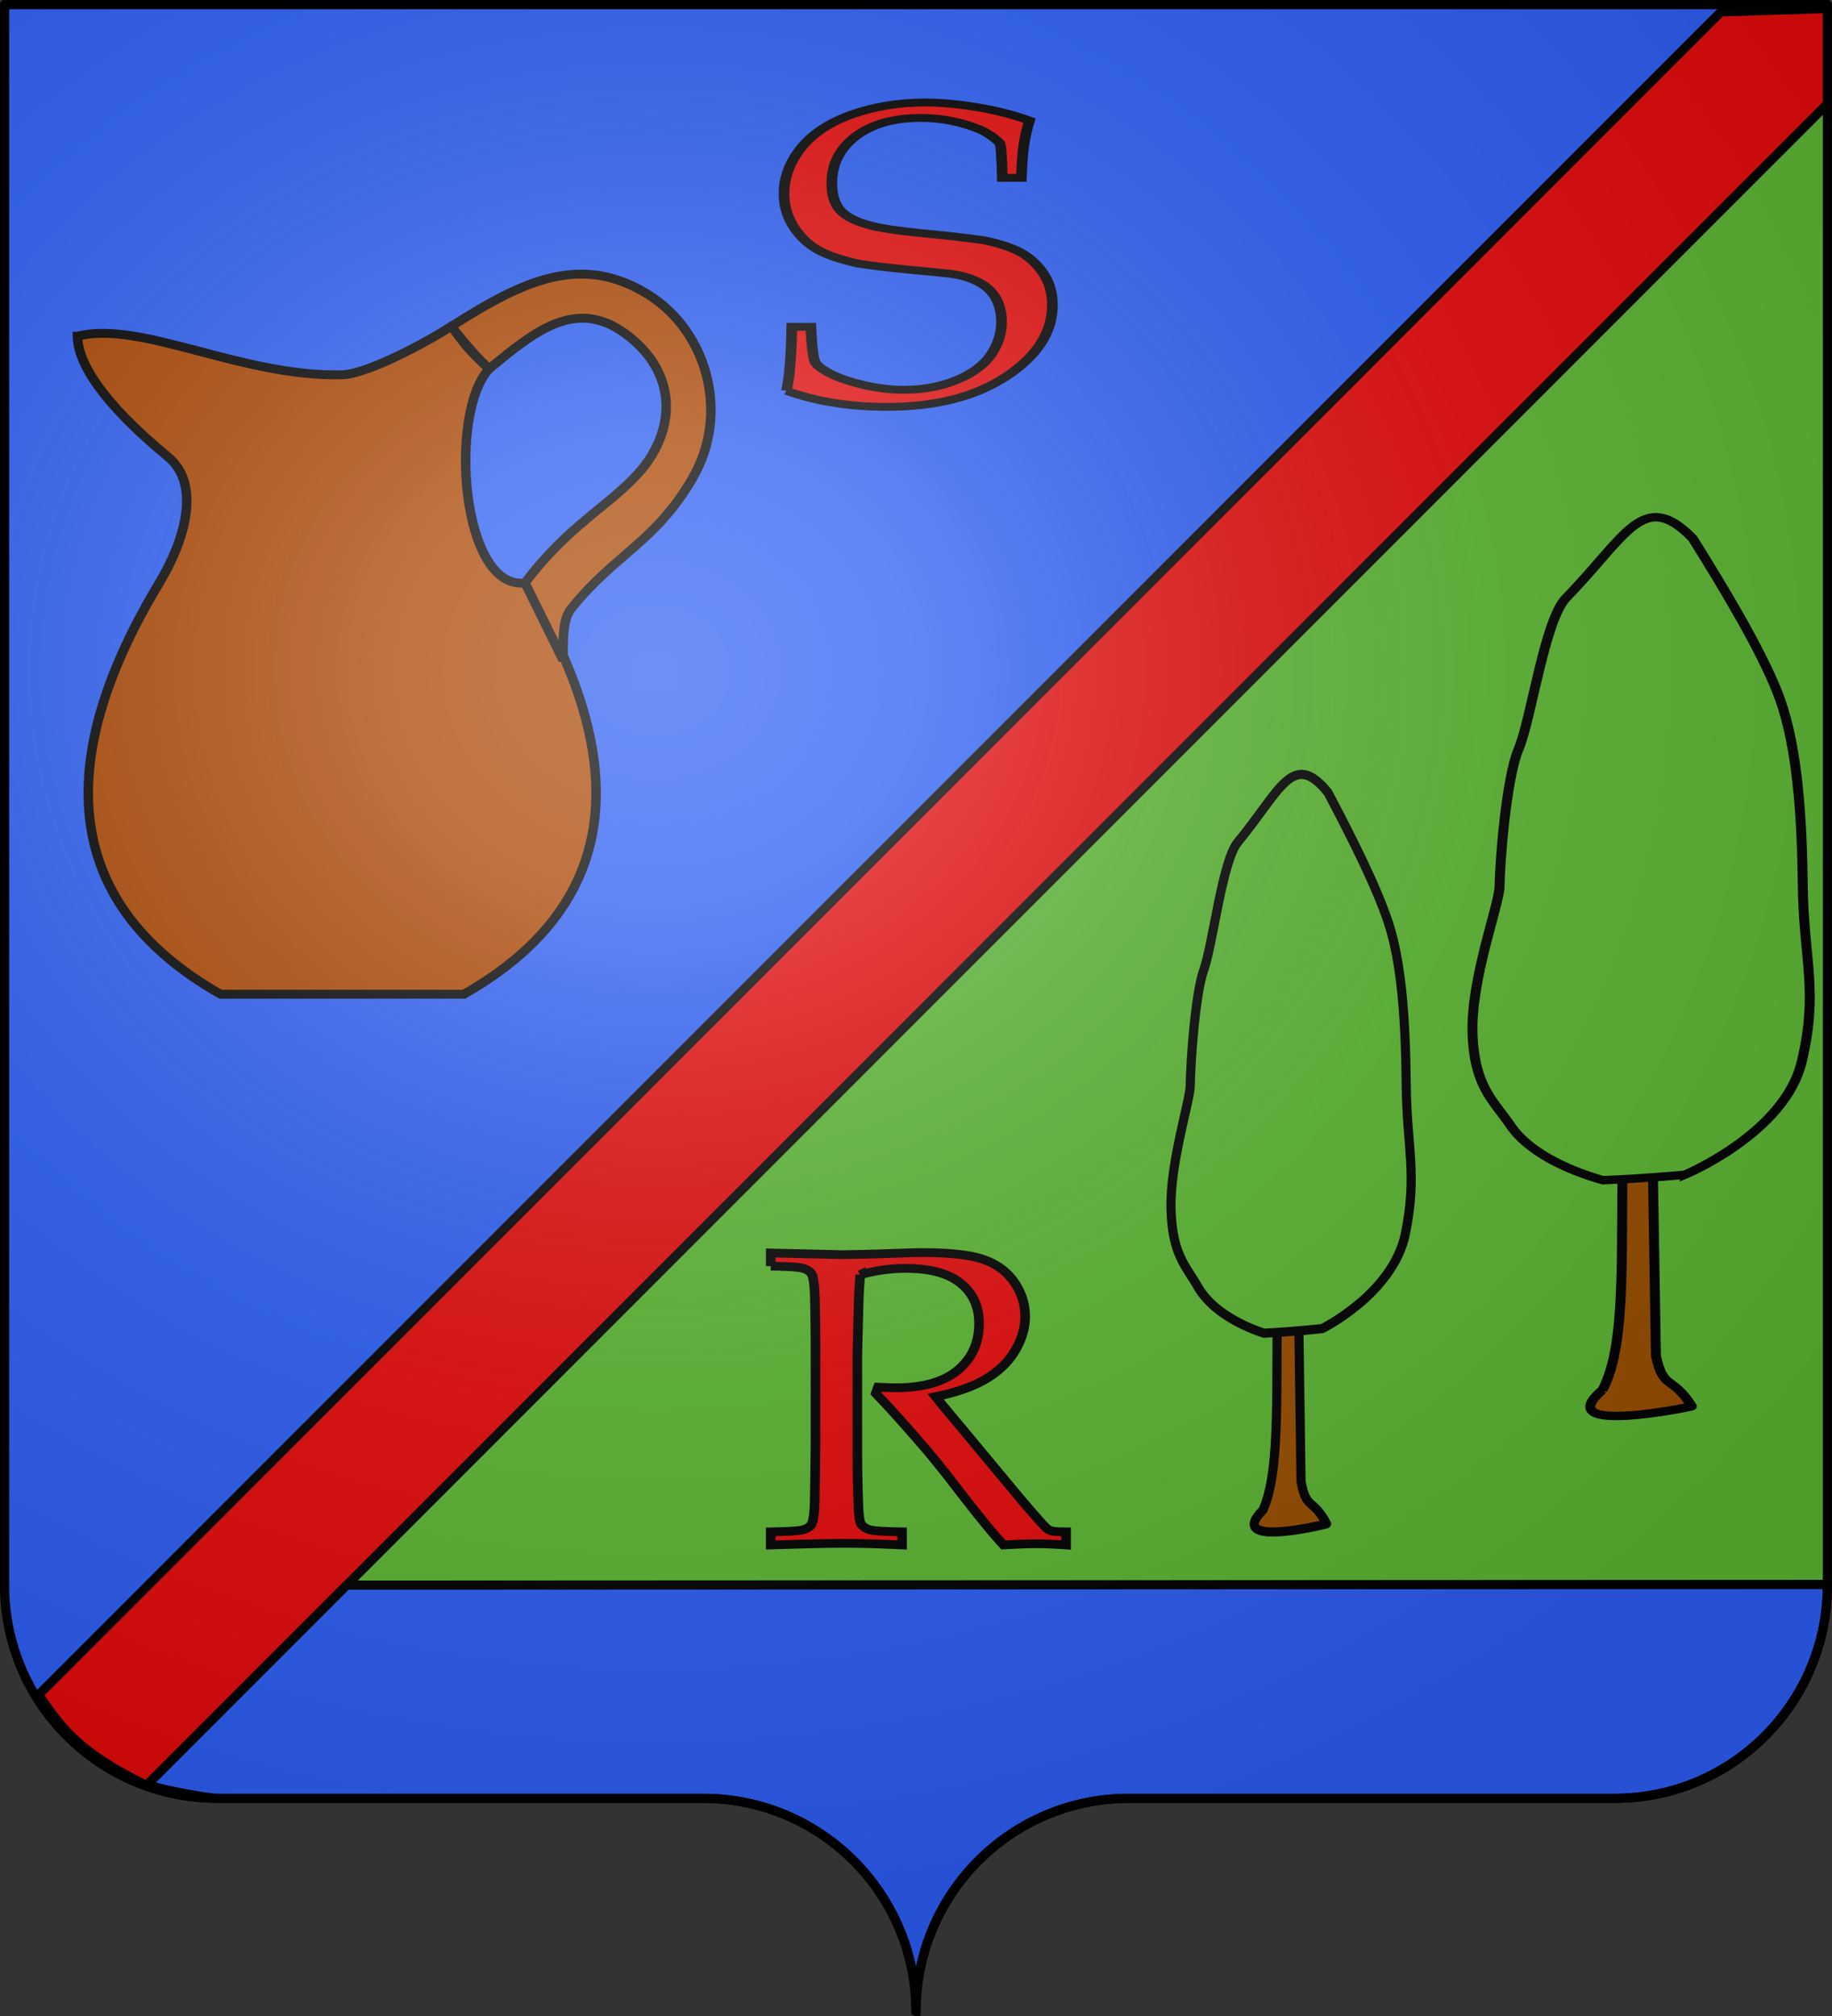 <svg xmlns="http://www.w3.org/2000/svg" xmlns:xlink="http://www.w3.org/1999/xlink" width="600" height="660" version="1.0"><rect width="100%" height="100%" fill="#333333" stroke="none"/><desc>Flag of Canton of Valais (Wallis)</desc><defs><pattern xlink:href="#e" id="d" patternTransform="matrix(1 0 0 1.204 -216.689 295.77)"/><pattern id="e" width="92" height="48.5" patternTransform="matrix(1 0 0 1.204 -394.986 852.248)" patternUnits="userSpaceOnUse"><g style="fill:#000;fill-opacity:1"><g style="fill:#000;fill-opacity:1"><path d="M-174.5 623.5v12M-144.5 623.5v12M-189.5 611.5v12M-159.5 611.5v12M-129.5 611.5v12M-174.5 599.5v12M-144.5 599.5v12M-204.5 623.5v12M-204.5 599.5v12" style="fill:#000;fill-opacity:1;fill-rule:evenodd;stroke:#000;stroke-width:1;stroke-linecap:butt;stroke-linejoin:miter;stroke-miterlimit:1;stroke-dasharray:none;stroke-opacity:1;display:inline" transform="translate(205 -599)"/></g><g style="fill:#000;fill-opacity:1"><path d="M-190 635.5v12h1v-12z" style="fill:#000;fill-opacity:1;fill-rule:evenodd;stroke:none;stroke-width:1;stroke-linecap:butt;stroke-linejoin:miter;stroke-miterlimit:1;stroke-opacity:1" transform="translate(205 -599)"/><path d="M-160 635.5v12h1v-12zM-130 635.5v12h1v-12z" style="fill:#000;fill-opacity:1;fill-rule:evenodd;stroke:none;stroke-width:1;stroke-linecap:butt;stroke-linejoin:miter;stroke-miterlimit:1;stroke-dasharray:none;stroke-opacity:1;display:inline" transform="translate(205 -599)"/></g><g style="fill:#000;fill-opacity:1"><path d="M-205 599v1h92v-1h-92M-205 611v1h92v-1h-92M-205 623v1h92v-1h-92M-205 635v1h92v-1h-92" style="fill:#000;fill-opacity:1;fill-rule:evenodd;stroke:none;stroke-width:1;stroke-linecap:butt;stroke-linejoin:miter;stroke-miterlimit:0;stroke-opacity:1;display:inline" transform="translate(205 -599)"/></g></g></pattern><pattern xlink:href="#j" id="i" patternTransform="matrix(2.597 0 0 2.894 -181.16 718.736)"/><pattern xlink:href="#k" id="n" patternTransform="matrix(.636 0 0 .472 -542.13 600.747)"/><pattern id="k" width="39.034" height="102.773" patternTransform="translate(-542.13 546.506)" patternUnits="userSpaceOnUse"><path d="M25.983 16.833v-8.56M11.941 16.833v-8.56M33.054 8.09V.772M19.584 8.09V.772M6.115 8.09V.772M25.983 34.174v-8.56M11.941 34.174v-8.56M33.054 25.403v-8.47M19.584 25.403v-8.47M6.115 25.403v-8.47M25.983 51.076v-8.56M11.941 51.076v-8.56M33.054 42.306v-8.47M19.584 42.306v-8.47M6.115 42.305v-8.47M25.983 68.307v-8.56M11.941 68.307v-8.56M33.054 59.537v-8.47M19.584 59.537v-8.47M6.115 59.537v-8.47M25.983 85.648v-8.56M11.941 85.648v-8.56M33.054 76.878v-8.47M19.584 76.878v-8.47M6.115 76.878v-8.47M33.054 94.21v-8.89M19.584 94.21v-8.89M6.115 94.21v-8.89M25.983 102.002v-7.793M11.941 102.002v-7.793M.772 8.177h37.49M.772 16.77h37.49M.772 25.364h37.49M.772 33.958h37.49M.772 42.552h37.49M.772 51.145h37.49M.772 59.74h37.49M.772 68.333h37.49M.772 76.927h37.49M.772 85.52h37.49M.772 94.114h37.49" style="fill:none;fill-rule:evenodd;stroke:#000;stroke-width:1.543;stroke-linecap:butt;stroke-linejoin:miter;stroke-miterlimit:4;stroke-dasharray:none;stroke-opacity:1"/></pattern><pattern id="o" width="24.828" height="48.532" patternTransform="translate(-542.13 600.747)" patternUnits="userSpaceOnUse"><path d="M-541.728 601.236h23.877v47.554h-23.877z" style="fill:#e3e4e5;fill-opacity:1;fill-rule:evenodd;stroke:none;stroke-width:1;stroke-miterlimit:4;stroke-dasharray:none;stroke-opacity:1" transform="translate(542.13 -600.747)"/><path d="M-542.13 600.747h24.828v48.532h-24.828z" style="fill:url(#n);stroke:none" transform="translate(542.13 -600.747)"/></pattern><pattern id="j" width="25.152" height="48.636" patternTransform="translate(-542.386 600.643)" patternUnits="userSpaceOnUse"><path d="M-542.13 600.747h24.828v48.532h-24.828z" style="fill:url(#o);stroke:none" transform="translate(542.386 -600.643)"/><path d="M-541.986 601.043h24.352" style="fill:none;fill-rule:evenodd;stroke:#000;stroke-width:.8;stroke-linecap:butt;stroke-linejoin:miter;stroke-miterlimit:4;stroke-dasharray:none;stroke-opacity:1" transform="translate(542.386 -600.643)"/></pattern><radialGradient xlink:href="#a" id="t" cx="285.186" cy="200.448" r="300" fx="285.186" fy="200.448" gradientTransform="matrix(1.551 0 0 1.35 -227.894 -51.264)" gradientUnits="userSpaceOnUse"/><linearGradient id="a"><stop offset="0" style="stop-color:white;stop-opacity:.314"/><stop offset=".19" style="stop-color:white;stop-opacity:.251"/><stop offset=".6" style="stop-color:#6b6b6b;stop-opacity:.125"/><stop offset="1" style="stop-color:black;stop-opacity:.125"/></linearGradient></defs><path d="M300 658.5c0-38.505 31.203-69.754 69.65-69.754h159.2c38.447 0 69.65-31.25 69.65-69.754V1.5H1.5v517.492c0 38.504 31.203 69.754 69.65 69.754h159.2c38.447 0 69.65 31.25 69.65 69.753" style="fill:#5ab532;fill-opacity:1;fill-rule:nonzero;stroke:none;stroke-width:5;stroke-linecap:round;stroke-linejoin:round;stroke-miterlimit:4;stroke-dashoffset:0;stroke-opacity:1"/><path d="M598.5 1.5H1.5v517.492c0 23.51 11.632 44.314 29.443 56.953C239.703 367.703 455.837 148.229 598.5 1.5" style="fill:#2b5df2;fill-opacity:1;fill-rule:nonzero;stroke:none"/><g style="display:inline"><g style="display:inline"><g style="fill:#e20909"><path d="M1229.381 4.163 678.185 555.359c-23.833-11.597-28.574-20.253-35.343-29.656l550.977-550.978 36.11-1.109z" style="fill:#e20909;fill-opacity:1;fill-rule:evenodd;stroke:#000;stroke-width:3;stroke-linecap:butt;stroke-linejoin:miter;stroke-miterlimit:4;stroke-opacity:1;stroke-dasharray:none" transform="translate(-630.21 29.165)"/></g></g></g><path d="M300 658.5c0-38.505 31.203-69.754 69.65-69.754h159.2c38.447 0 69.65-31.25 69.65-69.754l-1.457-.274-483.492.23-.136.137-64.786 64.786c-1.19 1.19 19.525 4.875 22.521 4.875h159.2c38.447 0 69.65 31.25 69.65 69.753z" style="fill:#2b5df2;fill-opacity:1;fill-rule:nonzero;stroke:#000;stroke-width:3;stroke-miterlimit:4;stroke-opacity:1;stroke-dasharray:none"/><g style="fill:#a40;stroke:#000;stroke-opacity:1;stroke-width:2.179;stroke-miterlimit:4;stroke-dasharray:none"><g style="fill:#a40;display:inline;stroke:#000;stroke-opacity:1;stroke-width:2.179;stroke-miterlimit:4;stroke-dasharray:none"><g style="fill:#a40;stroke:#000;stroke-opacity:1;stroke-width:2.179;stroke-miterlimit:4;stroke-dasharray:none"><path d="M237.116 26.281c.074 6.404 5.42 16.026 20.843 29.625 7.82 6.894 3.688 20.876-2 30.938-23.588 41.731-23.947 77.974 14.094 101.031h56c38.042-23.057 37.651-59.3 14.063-101.031-14.632 1.957-17.722-41.742-8.24-52.563-5.234-5.015-5.688-6.267-8.697-10.427-9.134 6.08-20.383 11.77-25.126 11.896-23.203.616-46.36-13.463-60.937-9.469z" style="fill:#a40;fill-opacity:1;stroke:#000;stroke-width:2.179;stroke-miterlimit:4;stroke-opacity:1;stroke-dasharray:none" transform="matrix(1.423 0 0 1.333 -312.044 75.049)"/><path d="M323.179 23.854c16.349-11.15 29.924-18.19 45.514-7.658 13.32 9 18.65 29.068 9.977 44.975-8.521 15.627-17.715 18.577-27.592 31.592-2.43 2.66-2.15 8.026-2.181 13.083l-8.781-19.002c9.987-14.121 19.08-18.652 26.094-26.919 7.833-9.232 9.941-23.277-2.068-33.521-11.815-10.078-21.45-1.648-32.266 7.877-2.427-2.373-5.267-5.712-8.697-10.427z" style="fill:#a40;fill-opacity:1;stroke:#000;stroke-width:2.179;stroke-miterlimit:4;stroke-opacity:1;stroke-dasharray:none" transform="matrix(1.423 0 0 1.333 -312.044 75.049)"/></g></g></g><g style="font-size:160.833px;font-style:normal;font-variant:normal;font-weight:400;font-stretch:normal;line-height:125%;letter-spacing:0;word-spacing:0;fill:#e20909;fill-opacity:1;stroke:#000;stroke-width:3;stroke-miterlimit:4;stroke-opacity:1;font-family:Palatino;-inkscape-font-specification:Palatino"><path d="M220.919 149.13q1.256-7.537 1.492-24.423h5.34q.393 11.466 1.256 13.586.944 2.043 4.398 4.398 3.456 2.356 9.267 4.24 5.81 1.807 11.23 1.807 7.932 0 14.607-3.612 6.675-3.692 9.738-9.581 3.063-5.97 3.062-12.722 0-5.184-1.57-8.953-1.493-3.77-4.634-6.047-3.14-2.356-7.774-3.298-2.906-.472-11.623-1.57-8.717-1.1-14.842-2.435-8.167-2.514-12.016-5.89-3.848-3.377-6.282-8.874-2.356-5.498-2.356-11.859 0-9.266 4.79-17.434 4.869-8.246 14.293-12.8 9.502-4.555 20.575-4.555 6.675 0 14.529 1.806 7.931 1.728 14.764 5.105-1.1 4.947-1.571 9.266-.471 4.242-.707 12.566h-5.34q-.236-12.094-.707-13.194-1.964-2.826-5.34-5.104-8.088-4.555-16.884-4.555-11.388 0-18.22 6.99-6.753 6.91-6.753 17.983 0 6.675 2.434 10.366 2.435 3.613 8.717 5.811 4.32 1.493 14.136 2.828 9.816 1.256 17.67 2.748 7.381 2.199 10.915 5.262 3.534 2.984 5.812 7.931 2.277 4.869 2.277 11.466 0 15.628-12.957 27.25-12.959 11.623-33.533 11.623-15.55 0-28.193-6.125" style="fill:#e20909;stroke:#000;font-family:Palatino;-inkscape-font-specification:Palatino" transform="scale(1.166 .858)"/></g><path d="M241.09 433.588v-4.504l8.374.211 13.51.352q4.011 0 12.455-.281 10.978-.423 12.737-.423 13.44 0 19.563 2.393 6.192 2.393 9.57 7.81 3.377 5.349 3.377 11.682 0 5.91-3.166 11.751t-9.218 9.711q-5.982 3.87-15.622 5.982 1.758 2.462 8.303 10.977l17.733 23.362q7.6 9.782 8.866 10.907.634.493 1.267.704 1.056.352 4.644.352v4.504q-5.348-.423-9.359-.423-4.151 0-10.203.423-4.575-5.278-15.34-20.618-5.981-8.515-10.556-14.215-7.388-9.429-14.073-17.1l.703-2.11q3.66.21 5.56.21 12.807 0 19.421-6.051 6.615-6.051 6.615-15.974 0-8.655-5.7-13.721-5.7-5.137-17.24-5.137-7.248 0-14.215 2.181a227 227 0 0 0-.422 7.107q-.07.986-.492 20.478v31.243q0 9.57.281 18.648.141 6.685.915 7.951.844 1.267 2.674 1.9 1.83.563 10.133.704v4.504q-9.993-.563-18.366-.563-6.756 0-22.73.563v-4.504q8.304-.14 10.134-.704 1.83-.633 2.533-1.689.844-1.407 1.056-6.825.07-1.478.281-19.985v-32.58q0-9.57-.211-18.718-.21-6.685-1.056-7.882-.774-1.266-2.603-1.83-1.759-.633-10.133-.773" style="font-size:144.115px;font-style:normal;font-variant:normal;font-weight:400;font-stretch:normal;line-height:125%;letter-spacing:0;word-spacing:0;fill:#e20909;fill-opacity:1;stroke:#000;stroke-width:3;stroke-miterlimit:4;stroke-opacity:1;font-family:Palatino;-inkscape-font-specification:Palatino" transform="scale(1.047 .956)"/><g style="stroke:#000;stroke-opacity:1;stroke-width:5.485;stroke-miterlimit:4;stroke-dasharray:none"><g style="stroke:#000;stroke-opacity:1;stroke-width:5.485;stroke-miterlimit:4;stroke-dasharray:none"><g style="stroke:#000;stroke-opacity:1;stroke-width:6.817;stroke-miterlimit:4;stroke-dasharray:none"><path d="M-220.99 431.738c13.556-30.404 9.148-90.07 11.024-170.782.397-11.336-7.964-12.348-15.22-14.13 2.376-5.292-13.456-60.05-24.882-4.857 7.694-45.758-3.478-33.692-16.283-12.746 19.64-35.7-7.723-15.692-19.517-25.277 12.828-9.44 28.585 11.526 17.554-30.85 18.192 42.442 4.769 24.852 27.324 28.414 7.52 9.19 15.46 16.803 20.488 35.326l11.22 2.437 1.463-74.308c-5.207-10.945-52.63-18.837-61.464-20.709 53.52-5.667 43.991 6.58 24.39-25.581-14.748 3.643-24.068-15.62-21.842-14.148 34.16 22.583 16.037-9.186-1.085-34.578 3.974 4.82 18.632 11.843 21.952 32.89 4.006 10.297 6.95 23.25 14.634 24.363 5.527 13.945 14.479 20.956 23.902 21.927l.976-57.254c-9.661-16.67-19.952-16.863-26.83-4.872 7.833-18.273-10.768-10.964-23.414-29.236 11.331 7.332 22.625 14.388 32.683 12.182 5.529-2.449 12.033 1.295 17.561 8.527l.976-49.945c-25.243.666-24.639-29.086-33.689-7.235 6.547-7.575 1.752-45.555-3.385-56.11 16.408 30.51-.723 51.789 37.561 48.727l.488-29.236-10.731-32.89c3.579 8.536 9.503 22.697 10.731 19.49l1.464-66.998 1.463 52.38c2.425-3.145 6.628-19.608 10.244-31.672-2.74 13.795-1.618 28.339-10.244 45.072l.488 26.8 18.537-62.126c-2.242 14.371-6.996 20.739 1.119 39.196-7.861-22.905-11.976 7.535-19.168 38.766l.488 30.454c8.628-17.532 17.248-26.998 29.756-21.927 4.307-19.793 6.565-37.027 8.292-53.599-.13 14.216-.612 29.522-5.853 59.69l3.902 14.618-5.366-9.745c-14.089-12.164-21.094 9.99-30.244 25.58l1.464 64.563c3.405-17.628 4.568-26.071 19.512-30.454 9.858-16.364 10.695-23.876 25.854-32.89 2.83-21.715 9.763-31.83 15.122-37.763-5.73 11.025-10.91 22.325-10.244 36.545l5.854 12.182c-7.524-6.057-23.809-.13-33.171 25.58-19.377 14.316-17.208 5.184-22.44 47.51l.976 41.417c13.895-24.549 14.977-20.753 21.951-28.018 12.49 9.773 14.255-25.26 23.903-38.981 8.325 3.654 13.438 13.314 22.927 2.436-3.014 10.747-8.417 15.527-20.488 3.655-5.277 6.219-9.988 14.562-12.683 30.454-4.312 7.07 2.629 26.24.931 22.71-4.618-9.606-15.433-12.029-19.955-3.22-7.044-.118-11.64 9.56-16.098 25.582l.976 54.817c5.588-24.69 15.553-27.537 24.878-30.454 9.248-6.205 12.255-12.652 16.585-25.582l-4.878 20.71c12.099 14.07 23.346 9.006 34.147-6.092-6.728 13.127-11.26 30.74-31.708 15.836 2.25 20.257 10.874 19.288 16.586 28.018-5.66-.759-11.492-2.534-20.976-25.581l-14.634 4.872c-8.982 6.832-15.734 18.75-19.513 35.327l1.952 139.354c3.905 21.9 8.552 12.028 19.024 31.672.495.195-76.3 18.954-47.317-10.233z" style="fill:#974e00;fill-opacity:1;fill-rule:evenodd;stroke:#000;stroke-width:6.817;stroke-linecap:butt;stroke-linejoin:miter;stroke-miterlimit:4;stroke-opacity:1;stroke-dasharray:none;display:inline" transform="matrix(.44 0 0 .44 510.886 304.38)"/></g></g><path d="M317.42 366.693s-17.956 1.967-34.902 2.76c-16.255-5.417-32.141-14.874-39.366-27.516-7.224-12.643-15.59-19.537-16.255-46.96-.664-27.422 11.45-64.745 11.527-73.776.104-12.056 2.875-54.666 8.076-69.115 5.47-15.2 11.089-65.272 20.34-76.453 25.638-30.987 32.935-55.572 53.975-29.9 14.153 26.799 28.898 55.99 36.123 77.663 7.224 21.674 10.359 52.794 10.78 96.737.368 38.514 6.808 53.342-.416 89.464s-49.881 57.096-49.881 57.096z" style="fill:#5ab532;fill-rule:evenodd;stroke:#000;stroke-width:5.485;stroke-linecap:butt;stroke-linejoin:miter;stroke-miterlimit:4;stroke-opacity:1;stroke-dasharray:none" transform="matrix(.547 0 0 .547 259.4 234.375)"/></g><g style="stroke:#000;stroke-width:4.248;stroke-miterlimit:4;stroke-opacity:1;stroke-dasharray:none"><g style="stroke:#000;stroke-width:4.248;stroke-miterlimit:4;stroke-opacity:1;stroke-dasharray:none"><g style="stroke:#000;stroke-width:5.279;stroke-miterlimit:4;stroke-opacity:1;stroke-dasharray:none"><path d="M-220.99 431.738c13.556-30.404 9.148-90.07 11.024-170.782.397-11.336-7.964-12.348-15.22-14.13 2.376-5.292-13.456-60.05-24.882-4.857 7.694-45.758-3.478-33.692-16.283-12.746 19.64-35.7-7.723-15.692-19.517-25.277 12.828-9.44 28.585 11.526 17.554-30.85 18.192 42.442 4.769 24.852 27.324 28.414 7.52 9.19 15.46 16.803 20.488 35.326l11.22 2.437 1.463-74.308c-5.207-10.945-52.63-18.837-61.464-20.709 53.52-5.667 43.991 6.58 24.39-25.581-14.748 3.643-24.068-15.62-21.842-14.148 34.16 22.583 16.037-9.186-1.085-34.578 3.974 4.82 18.632 11.843 21.952 32.89 4.006 10.297 6.95 23.25 14.634 24.363 5.527 13.945 14.479 20.956 23.902 21.927l.976-57.254c-9.661-16.67-19.952-16.863-26.83-4.872 7.833-18.273-10.768-10.964-23.414-29.236 11.331 7.332 22.625 14.388 32.683 12.182 5.529-2.449 12.033 1.295 17.561 8.527l.976-49.945c-25.243.666-24.639-29.086-33.689-7.235 6.547-7.575 1.752-45.555-3.385-56.11 16.408 30.51-.723 51.789 37.561 48.727l.488-29.236-10.731-32.89c3.579 8.536 9.503 22.697 10.731 19.49l1.464-66.998 1.463 52.38c2.425-3.145 6.628-19.608 10.244-31.672-2.74 13.795-1.618 28.339-10.244 45.072l.488 26.8 18.537-62.126c-2.242 14.371-6.996 20.739 1.119 39.196-7.861-22.905-11.976 7.535-19.168 38.766l.488 30.454c8.628-17.532 17.248-26.998 29.756-21.927 4.307-19.793 6.565-37.027 8.292-53.599-.13 14.216-.612 29.522-5.853 59.69l3.902 14.618-5.366-9.745c-14.089-12.164-21.094 9.99-30.244 25.58l1.464 64.563c3.405-17.628 4.568-26.071 19.512-30.454 9.858-16.364 10.695-23.876 25.854-32.89 2.83-21.715 9.763-31.83 15.122-37.763-5.73 11.025-10.91 22.325-10.244 36.545l5.854 12.182c-7.524-6.057-23.809-.13-33.171 25.58-19.377 14.316-17.208 5.184-22.44 47.51l.976 41.417c13.895-24.549 14.977-20.753 21.951-28.018 12.49 9.773 14.255-25.26 23.903-38.981 8.325 3.654 13.438 13.314 22.927 2.436-3.014 10.747-8.417 15.527-20.488 3.655-5.277 6.219-9.988 14.562-12.683 30.454-4.312 7.07 2.629 26.24.931 22.71-4.618-9.606-15.433-12.029-19.955-3.22-7.044-.118-11.64 9.56-16.098 25.582l.976 54.817c5.588-24.69 15.553-27.537 24.878-30.454 9.248-6.205 12.255-12.652 16.585-25.582l-4.878 20.71c12.099 14.07 23.346 9.006 34.147-6.092-6.728 13.127-11.26 30.74-31.708 15.836 2.25 20.257 10.874 19.288 16.586 28.018-5.66-.759-11.492-2.534-20.976-25.581l-14.634 4.872c-8.982 6.832-15.734 18.75-19.513 35.327l1.952 139.354c3.905 21.9 8.552 12.028 19.024 31.672.495.195-76.3 18.954-47.317-10.233z" style="fill:#974e00;fill-opacity:1;fill-rule:evenodd;stroke:#000;stroke-width:5.279;stroke-linecap:butt;stroke-linejoin:miter;stroke-miterlimit:4;stroke-opacity:1;stroke-dasharray:none;display:inline" transform="matrix(.618 0 0 .522 661.426 229.67)"/></g></g><path d="M317.42 366.693s-17.956 1.967-34.902 2.76c-16.255-5.417-32.141-14.874-39.366-27.516-7.224-12.643-15.59-19.537-16.255-46.96-.664-27.422 11.45-64.745 11.527-73.776.104-12.056 2.875-54.666 8.076-69.115 5.47-15.2 11.089-65.272 20.34-76.453 25.638-30.987 32.935-55.572 53.975-29.9 14.153 26.799 28.898 55.99 36.123 77.663 7.224 21.674 10.359 52.794 10.78 96.737.368 38.514 6.808 53.342-.416 89.464s-49.881 57.096-49.881 57.096z" style="fill:#5ab532;fill-rule:evenodd;stroke:#000;stroke-width:4.248;stroke-linecap:butt;stroke-linejoin:miter;stroke-miterlimit:4;stroke-opacity:1;stroke-dasharray:none" transform="matrix(.768 0 0 .649 308.013 146.612)"/></g><path d="M1.5 1.5V518.99c0 38.505 31.203 69.755 69.65 69.755h159.2c38.447 0 69.65 31.25 69.65 69.754 0-38.504 31.203-69.754 69.65-69.754h159.2c38.447 0 69.65-31.25 69.65-69.755V1.5z" style="fill:url(#t);fill-opacity:1;fill-rule:evenodd;stroke:none;stroke-width:3;stroke-linecap:butt;stroke-linejoin:miter;stroke-miterlimit:4;stroke-dasharray:none;stroke-opacity:1"/><path d="M300 658.5c0-38.504 31.203-69.754 69.65-69.754h159.2c38.447 0 69.65-31.25 69.65-69.753V1.5H1.5v517.493c0 38.504 31.203 69.753 69.65 69.753h159.2c38.447 0 69.65 31.25 69.65 69.754" style="fill:none;fill-opacity:1;fill-rule:nonzero;stroke:#000;stroke-width:3;stroke-linecap:round;stroke-linejoin:round;stroke-miterlimit:4;stroke-dasharray:none;stroke-dashoffset:0;stroke-opacity:1"/></svg>